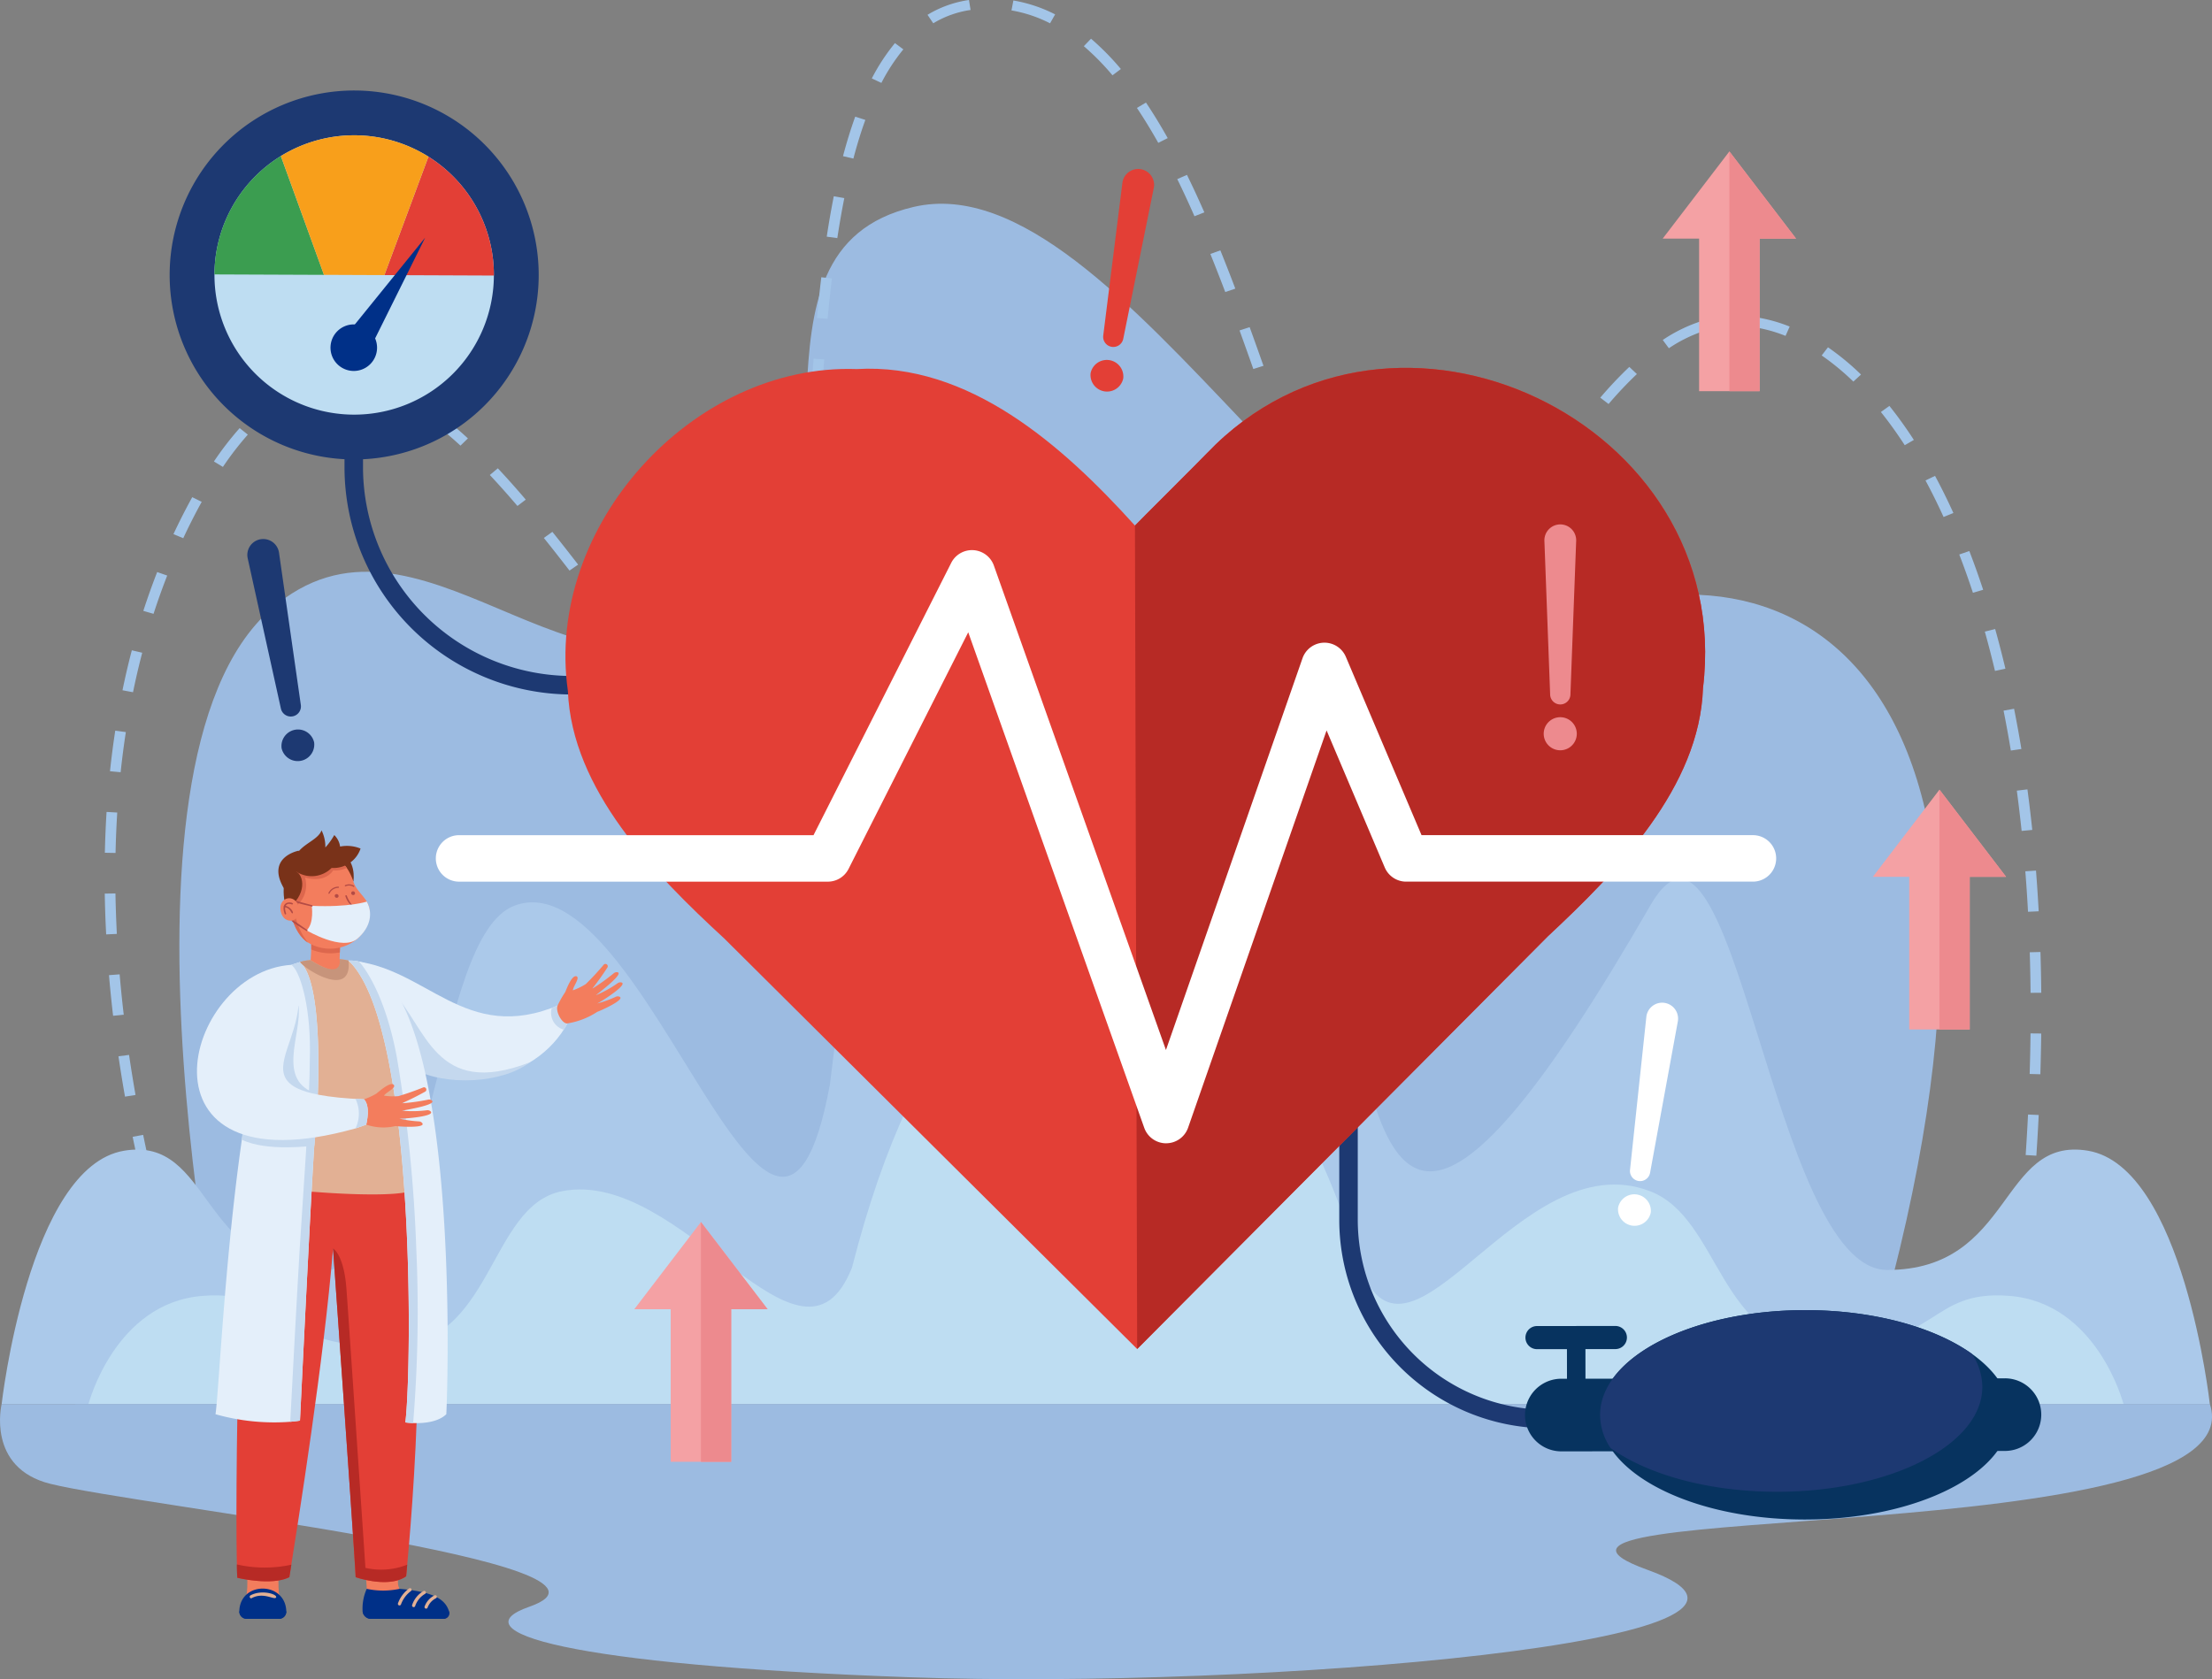 <svg id="what_is_blood-pressure_graph_" data-name="what is blood-pressure graph " xmlns="http://www.w3.org/2000/svg" xmlns:xlink="http://www.w3.org/1999/xlink" width="307.573" height="233.54" viewBox="0 0 307.573 233.54">
  <rect x="0" y="0" width="307.573" height="233.54" fill="#808080" stroke="none"/>
  <defs>
    <clipPath id="clip-path">
      <rect id="Rectangle_2" data-name="Rectangle 2" width="307.573" height="233.54" fill="none"/>
    </clipPath>
  </defs>
  <g id="Group_1" data-name="Group 1" clip-path="url(#clip-path)">
    <path id="Path_1" data-name="Path 1" d="M52.493,217.829S33.109,129.64,58.12,107.855c20.341-17.718,42.281,17.045,64.317,1.587,19.618-13.763-1.02-51.442,25-57.5,29.175-6.8,62.592,67.67,91.462,57C273.929,95.982,308.775,122.276,278.661,218Z" transform="translate(-20.391 -23.166)" fill="#9cbbe1"/>
    <path id="Path_2" data-name="Path 2" d="M37.859,185.563c-.608-1.76-1.209-3.584-1.788-5.42l1.425-.4c.574,1.825,1.172,3.637,1.776,5.385ZM292.81,183.29l-1.476-.172c.245-1.874.478-3.76.692-5.608l1.478.153c-.215,1.854-.448,3.748-.694,5.628M34.43,174.683c-.52-1.815-1.025-3.664-1.5-5.5l1.444-.335c.473,1.821.974,3.658,1.492,5.462Zm259.683-2.657-1.48-.132c.188-1.881.363-3.774.518-5.624l1.482.111c-.156,1.858-.331,3.757-.519,5.645M31.571,163.66c-.429-1.849-.838-3.719-1.214-5.558l1.46-.267c.374,1.827.78,3.686,1.207,5.523Zm263.488-2.932-1.484-.089c.126-1.879.236-3.776.328-5.635l1.485.065c-.092,1.867-.2,3.771-.329,5.659M29.292,152.517c-.331-1.872-.637-3.759-.909-5.611l1.472-.194c.271,1.839.575,3.714.9,5.573Zm266.324-3.112-1.486-.041c.058-1.888.1-3.786.119-5.641l1.487.015c-.021,1.864-.061,3.771-.119,5.667m-267.98-8.132c-.221-1.89-.414-3.792-.573-5.652l1.482-.113c.158,1.846.349,3.733.569,5.61Zm266.619-3.193c-.018-1.889-.056-3.787-.113-5.64l1.486-.041c.058,1.863.1,3.77.113,5.669ZM26.673,129.954c-.1-1.9-.164-3.811-.195-5.675l1.487-.022c.03,1.849.1,3.742.193,5.628ZM293.9,126.806c-.1-1.887-.227-3.781-.373-5.628l1.483-.1c.146,1.858.272,3.763.375,5.66ZM27.979,118.627l-1.487-.029c.041-1.907.121-3.817.237-5.677l1.484.083c-.115,1.842-.194,3.733-.235,5.623m265.035-3.065c-.2-1.887-.424-3.771-.668-5.6l1.475-.177c.246,1.842.473,3.739.673,5.638ZM28.685,107.4l-1.479-.14c.2-1.9.448-3.8.732-5.644l1.472.2c-.281,1.825-.524,3.7-.724,5.582m262.827-3.014c-.309-1.874-.649-3.742-1.01-5.551l1.461-.26c.364,1.823.706,3.705,1.017,5.595Zm-175.841-.2c-2.066-.308-3.56-1.2-5.63-2.731l.94-1.088a10.844,10.844,0,0,0,4.849,2.422Zm5.158-3.342-1.324-.639a21.366,21.366,0,0,0,1.788-5.194l1.452.3a22.325,22.325,0,0,1-1.917,5.533m-15.152-3.418c-1.185-1.246-2.45-2.68-3.869-4.385l1.168-.869c1.4,1.68,2.645,3.091,3.808,4.315ZM30.4,96.271,28.943,96c.385-1.875.821-3.744,1.3-5.557l1.444.337c-.469,1.789-.9,3.636-1.279,5.487m258.9-2.956c-.44-1.856-.915-3.695-1.412-5.467l1.438-.36c.5,1.79.98,3.647,1.425,5.519ZM123.747,89.654l-1.475-.179c.228-1.677.433-3.513.626-5.614l1.482.121c-.195,2.12-.4,3.976-.632,5.672M98.166,88.512c-1.209-1.542-2.462-3.172-3.543-4.579l1.2-.825c1.078,1.4,2.329,3.031,3.534,4.568ZM207.019,88.4a6.548,6.548,0,0,1-3.377-.971l.793-1.189a5.019,5.019,0,0,0,4.954.2l.64,1.268a7.334,7.334,0,0,1-3.009.693M33.263,85.37l-1.422-.411c.591-1.825,1.239-3.641,1.926-5.4l1.395.488c-.678,1.73-1.317,3.519-1.9,5.319M214.89,84.03l-1.093-.953a47.926,47.926,0,0,0,3.694-4.35l1.2.824a49.287,49.287,0,0,1-3.807,4.48m-15.476-.966a42.712,42.712,0,0,1-2.915-5.049l1.344-.6a41.466,41.466,0,0,0,2.819,4.887Zm86.833-.622c-.6-1.821-1.238-3.612-1.9-5.326l1.4-.481c.67,1.735,1.317,3.548,1.922,5.39ZM91.1,79.353c-1.36-1.756-2.494-3.2-3.568-4.538l1.186-.848c1.079,1.346,2.217,2.794,3.582,4.557Zm33.726-1.044-1.484-.091c.113-1.646.227-3.5.35-5.656l1.485.076c-.124,2.164-.239,4.02-.352,5.671M37.391,74.851l-1.361-.567q1.225-2.62,2.611-5.139l1.318.65q-1.364,2.475-2.568,5.057m184.712,0-1.242-.772c1.056-1.518,2.148-3.126,3.253-4.75l1.251.759c-1.107,1.629-2.2,3.238-3.261,4.763m-28-2.077c-.674-1.6-1.369-3.337-2.127-5.323l1.4-.477c.753,1.971,1.443,3.7,2.11,5.28ZM282.16,71.9c-.8-1.759-1.644-3.468-2.513-5.079l1.325-.638c.883,1.638,1.742,3.375,2.554,5.163Zm-198.3-1.533c-1.349-1.582-2.605-2.99-3.839-4.305l1.112-.932c1.25,1.331,2.52,2.756,3.885,4.356Zm41.625-3.392L124,66.9c.1-1.877.2-3.755.306-5.666l1.484.074c-.106,1.91-.205,3.787-.305,5.662m103.136-1.629-1.24-.775c1.242-1.776,2.353-3.312,3.4-4.7l1.211.815c-1.033,1.37-2.135,2.894-3.368,4.656m-185.716-.4-1.253-.756a43.735,43.735,0,0,1,3.58-4.641l1.136.906a42.35,42.35,0,0,0-3.463,4.49m147.086-2.858c-.682-1.888-1.351-3.777-1.915-5.376l1.411-.444c.563,1.6,1.231,3.483,1.912,5.366Zm-114.058-.1a50.523,50.523,0,0,0-4.441-3.671l.907-1.113a52.111,52.111,0,0,1,4.571,3.777Zm200.826-.06c-1.066-1.643-2.183-3.2-3.32-4.618l1.186-.847c1.167,1.457,2.311,3.049,3.4,4.731Zm-226.22-5.3-.9-1.117a17.992,17.992,0,0,1,5.492-2.743l.435,1.344a16.467,16.467,0,0,0-5.026,2.516m185.036-.43-1.155-.884a56.128,56.128,0,0,1,4.039-4.276l1.052.993a54.75,54.75,0,0,0-3.936,4.168m-109.451-.552-1.484-.083c.129-2.042.257-3.9.391-5.67l1.483.1c-.134,1.767-.261,3.616-.39,5.652m-59.548-.294A18.363,18.363,0,0,0,61.154,53.7l.2-1.392A19.912,19.912,0,0,1,67.241,54.1Zm203.037-2.271a34.574,34.574,0,0,0-4.405-3.635l.876-1.136a35.976,35.976,0,0,1,4.593,3.79Zm-83.434-1.75c-.739-2.09-1.349-3.795-1.918-5.364l1.407-.456c.57,1.572,1.181,3.28,1.922,5.374Zm57.781-2.887-.852-1.152a21.423,21.423,0,0,1,5.49-2.66l.459,1.336a19.945,19.945,0,0,0-5.1,2.476m16.223-1.721a19.65,19.65,0,0,0-5.54-1.35l.138-1.4a21.212,21.212,0,0,1,5.98,1.455Zm-133.194-2.37-1.481-.124c.185-1.971.387-3.874.6-5.658l1.477.157c-.211,1.772-.411,3.665-.6,5.625m55.294-3.729c-.719-1.895-1.4-3.627-2.07-5.295l1.389-.5c.678,1.677,1.359,3.418,2.081,5.322Zm-53.942-7.5-1.471-.2c.3-1.967.631-3.858.982-5.622l1.461.26c-.347,1.745-.675,3.616-.972,5.563m49.663-3.042c-.8-1.816-1.6-3.553-2.394-5.163l1.349-.59c.8,1.627,1.611,3.382,2.417,5.215Zm-47.428-8.018-1.443-.341c.519-1.961,1.09-3.809,1.7-5.492l1.407.454c-.6,1.645-1.155,3.455-1.664,5.378m42.394-2.187c-.978-1.74-1.977-3.374-2.969-4.855l1.257-.752c1.012,1.512,2.03,3.177,3.026,4.948Zm-38.5-8.338-1.333-.622a27.7,27.7,0,0,1,3.218-4.912l1.168.869a26.318,26.318,0,0,0-3.053,4.664M166.6,10.473a35.188,35.188,0,0,0-3.985-4.051l1-1.042a36.613,36.613,0,0,1,4.15,4.218Zm-24.92-7.231-.8-1.183A15.354,15.354,0,0,1,146.642,0l.226,1.388a13.825,13.825,0,0,0-5.193,1.854m16.244,0a18.613,18.613,0,0,0-5.363-1.792l.261-1.383A20.175,20.175,0,0,1,158.625,2Z" transform="translate(-11.911)" fill="#a3c5e8"/>
    <path id="Path_3" data-name="Path 3" d="M290.509,225.235c-12.338-2.064-10.325,16.584-27.912,16.584-16.08,0-21.224-71.017-32.923-50.716-59.978,104.074-25.15-44.259-72.849-46.144-21.568-.853-35.94,25.105-41.241,71.065-7.683,41.549-25.5-31.69-43.835-24.88C60.1,195.471,61.43,241.82,45.35,241.82c-17.587,0-15.574-18.649-27.911-16.584C4.155,227.458.416,260.466.416,260.466H307.458s-3.666-33.008-16.95-35.23" transform="translate(-0.187 -65.198)" fill="#abc9ea"/>
    <path id="Path_4" data-name="Path 4" d="M289.458,287.9c-11.351-.881-9.5,7.082-25.678,7.082-14.793,0-14.386-17.846-24.286-21.639-18.23-6.985-33.26,28.366-40.327,10.624-13.424-47.077-52.574-70.686-70.636,0-7.068,17.742-23.6-13.916-40.327-10.624-10.3,2.026-9.493,21.639-24.286,21.639-16.18,0-14.328-7.963-25.678-7.082-12.221.949-15.871,15.044-15.871,15.044h282.96s-3.65-14.095-15.871-15.044" transform="translate(-10.062 -107.675)" fill="#beddf2"/>
    <path id="Path_5" data-name="Path 5" d="M.229,354.922s-2.158,8.881,6.782,11.1c12.228,3.041,84,11.032,66.566,17.1-9.843,3.428,5.025,8.083,52.968,9.8s130.209-5,102.544-14.938,85.049-2.4,78.183-23.067Z" transform="translate(0 -159.654)" fill="#9cbbe1"/>
    <path id="Path_6" data-name="Path 6" d="M294.552,231.007H254.37a28.982,28.982,0,0,1-28.982-28.982V182.094a53.2,53.2,0,0,0-53.143-53.143H118.688a31.62,31.62,0,0,1-31.62-31.62v-24.1a1.286,1.286,0,1,1,2.573,0v24.1a29.08,29.08,0,0,0,29.047,29.047h53.556a55.671,55.671,0,0,1,55.716,55.716v19.931a26.439,26.439,0,0,0,26.409,26.409h40.182a1.286,1.286,0,1,1,0,2.573" transform="translate(-39.166 -32.365)" fill="#1d3972"/>
    <path id="Path_7" data-name="Path 7" d="M301.077,137.526c-.469,13.762-11.854,25.46-21.563,34.513-16.546,16.648-40.521,40.712-57.112,57.405-16.654-16.562-40.8-40.573-57.419-57.1-9.758-8.984-21.193-20.677-21.739-34.423-3.249-22.9,17.347-45.553,40.152-44.764,15.6-.914,28.6,10.586,38.7,21.768.041-.079,9.639-9.641,9.992-10.046,25.9-27.089,73.525-4.359,68.99,32.646" transform="translate(-64.282 -41.829)" fill="#e33f36"/>
    <path id="Path_8" data-name="Path 8" d="M365.824,137.526c-.469,13.762-11.854,25.46-21.563,34.513-16.546,16.648-40.521,40.712-57.112,57.405l-.307-114.518c.041-.079,9.639-9.641,9.992-10.046,25.9-27.089,73.525-4.359,68.99,32.646" transform="translate(-129.03 -41.829)" fill="#b72a25"/>
    <path id="Path_9" data-name="Path 9" d="M211.7,221.561a3.232,3.232,0,0,1-3.046-2.151l-24.475-68.92L167.539,183.4a3.232,3.232,0,0,1-2.885,1.774H113.382a3.232,3.232,0,0,1,0-6.465h49.285l19.147-37.872a3.233,3.233,0,0,1,5.931.377l23.926,67.374,18.988-54.482a3.232,3.232,0,0,1,6.027-.2l10.524,24.8h46.078a3.232,3.232,0,1,1,0,6.465H245.07a3.233,3.233,0,0,1-2.975-1.97l-8.088-19.061-19.255,55.248a3.231,3.231,0,0,1-3.042,2.169Z" transform="translate(-49.549 -62.556)" fill="#fff"/>
    <path id="Path_10" data-name="Path 10" d="M94.192,48.638A25.657,25.657,0,1,1,68.639,22.877,25.657,25.657,0,0,1,94.192,48.638" transform="translate(-19.288 -10.291)" fill="#1d3972"/>
    <path id="Path_11" data-name="Path 11" d="M93.056,53.707A19.426,19.426,0,1,1,73.71,34.2a19.426,19.426,0,0,1,19.347,19.5" transform="translate(-24.383 -15.385)" fill="#beddf2"/>
    <path id="Path_12" data-name="Path 12" d="M69.431,55.97,54.2,55.909a19.417,19.417,0,0,1,9.232-16.462Z" transform="translate(-24.382 -17.744)" fill="#3b9d50"/>
    <path id="Path_13" data-name="Path 13" d="M112.371,56.134l-15.227-.062L103.273,39.6a19.415,19.415,0,0,1,9.1,16.536" transform="translate(-43.698 -17.812)" fill="#e33f36"/>
    <path id="Path_14" data-name="Path 14" d="M90,85.256a3.237,3.237,0,1,1-3.224-3.25A3.237,3.237,0,0,1,90,85.256" transform="translate(-37.571 -36.889)" fill="#003088"/>
    <path id="Path_15" data-name="Path 15" d="M91.506,37.171,85.377,53.645l-8.4-.035L70.985,37.087a19.448,19.448,0,0,1,20.521.084" transform="translate(-31.931 -15.385)" fill="#f89f1b"/>
    <path id="Path_16" data-name="Path 16" d="M86.438,74.1,97.8,60.07,89.773,76.237A1.993,1.993,0,1,1,86.2,74.465a2.112,2.112,0,0,1,.237-.368" transform="translate(-38.682 -27.021)" fill="#003088"/>
    <path id="Path_17" data-name="Path 17" d="M397.315,349.13a1.287,1.287,0,0,1-1.286-1.285l-.01-10.775a1.286,1.286,0,0,1,1.285-1.287h0a1.287,1.287,0,0,1,1.286,1.285l.011,10.775a1.286,1.286,0,0,1-1.285,1.287Z" transform="translate(-178.14 -151.045)" fill="#07335f"/>
    <path id="Path_18" data-name="Path 18" d="M387.068,338.415a1.608,1.608,0,0,1,0-3.215l10.974-.011h0a1.608,1.608,0,0,1,0,3.215l-10.974.011Z" transform="translate(-173.391 -150.778)" fill="#07335f"/>
    <path id="Path_19" data-name="Path 19" d="M399.679,358.613l-9.2.009a5.049,5.049,0,1,1-.01-10.1l9.2-.009Z" transform="translate(-173.376 -156.772)" fill="#07335f"/>
    <path id="Path_20" data-name="Path 20" d="M500.138,358.522l3.621,0a5.049,5.049,0,0,0-.01-10.1l-3.621,0Z" transform="translate(-224.972 -156.73)" fill="#07335f"/>
    <path id="Path_21" data-name="Path 21" d="M461.405,345.714c.008,8.041-12.747,14.572-28.49,14.589-12.593.013-23.282-4.149-27.06-9.931a8.356,8.356,0,0,1-1.459-4.6c-.008-8.041,12.747-14.572,28.49-14.589,9.562-.009,18.027,2.387,23.2,6.072,3.344,2.382,5.314,5.3,5.317,8.459" transform="translate(-181.909 -148.975)" fill="#07335f"/>
    <path id="Path_22" data-name="Path 22" d="M457.547,341.856c.008,8.041-12.747,14.572-28.49,14.589-9.561.009-18.027-2.388-23.2-6.072a8.358,8.358,0,0,1-1.459-4.6c-.008-8.041,12.747-14.572,28.49-14.589,9.562-.009,18.027,2.387,23.2,6.072a8.356,8.356,0,0,1,1.458,4.6" transform="translate(-181.909 -148.975)" fill="#1d3972"/>
    <path id="Path_23" data-name="Path 23" d="M491.858,211.741H486.8v21.221h-8.411V211.741h-5.061l9.266-12.126Z" transform="translate(-212.915 -89.792)" fill="#f4a1a4"/>
    <path id="Path_24" data-name="Path 24" d="M499.434,211.741h-5.062v21.221h-4.206V199.615Z" transform="translate(-220.491 -89.792)" fill="#ed8a8e"/>
    <path id="Path_25" data-name="Path 25" d="M178.842,321.036H173.78v21.221h-8.41V321.036h-5.061l9.266-12.126Z" transform="translate(-72.111 -138.956)" fill="#f4a1a4"/>
    <path id="Path_26" data-name="Path 26" d="M186.418,321.036h-5.062v21.221h-4.206V308.91Z" transform="translate(-79.687 -138.956)" fill="#ed8a8e"/>
    <path id="Path_27" data-name="Path 27" d="M438.767,50.4H433.7V71.624h-8.41V50.4h-5.061L429.5,38.277Z" transform="translate(-189.033 -17.218)" fill="#f4a1a4"/>
    <path id="Path_28" data-name="Path 28" d="M446.343,50.4h-5.062V71.624h-4.205V38.277Z" transform="translate(-196.609 -17.218)" fill="#ed8a8e"/>
    <path id="Path_29" data-name="Path 29" d="M413.478,304.355a2.3,2.3,0,0,1-4.549-.646,2.3,2.3,0,0,1,4.549.646" transform="translate(-183.938 -135.742)" fill="#fff"/>
    <path id="Path_30" data-name="Path 30" d="M416.742,253.491h0a2.213,2.213,0,0,1,1.86,2.589l-3.857,21.046a1.41,1.41,0,0,1-1.589,1.141h0a1.41,1.41,0,0,1-1.2-1.545l2.269-21.276a2.213,2.213,0,0,1,2.518-1.955" transform="translate(-185.306 -114.017)" fill="#fff"/>
    <path id="Path_31" data-name="Path 31" d="M280.149,93.5a2.3,2.3,0,0,1-4.537-.731,2.3,2.3,0,0,1,4.537.731" transform="translate(-123.965 -40.876)" fill="#e33f36"/>
    <path id="Path_32" data-name="Path 32" d="M284.035,42.744h0a2.212,2.212,0,0,1,1.811,2.623L281.6,66.338a1.41,1.41,0,0,1-2.781-.455l2.662-21.231a2.213,2.213,0,0,1,2.553-1.909" transform="translate(-125.416 -19.214)" fill="#e33f36"/>
    <path id="Path_33" data-name="Path 33" d="M75.661,186.128a2.3,2.3,0,0,1-4.519.834,2.3,2.3,0,0,1,4.519-.834" transform="translate(-31.984 -82.892)" fill="#1d3972"/>
    <path id="Path_34" data-name="Path 34" d="M64.329,136.3h0a2.213,2.213,0,0,1,2.586,1.863l3.035,21.181a1.41,1.41,0,0,1-2.773.5l-4.614-20.893a2.213,2.213,0,0,1,1.765-2.655" transform="translate(-28.119 -61.297)" fill="#1d3972"/>
    <path id="Path_35" data-name="Path 35" d="M394.753,183.625a2.3,2.3,0,0,1-4.6.012,2.3,2.3,0,0,1,4.6-.012" transform="translate(-175.504 -81.584)" fill="#ed8a8e"/>
    <path id="Path_36" data-name="Path 36" d="M392.525,132.562h0a2.212,2.212,0,0,1,2.211,2.3l-.8,21.382a1.41,1.41,0,0,1-2.818,0l-.8-21.382a2.213,2.213,0,0,1,2.211-2.3" transform="translate(-175.573 -59.63)" fill="#ed8a8e"/>
    <path id="Path_37" data-name="Path 37" d="M61.438,396.012c1.249-1.649-.27-9.19-.217-11.117H66.9c.064,1.922-1.361,9.479-.169,11.113.338.59-5.627.583-5.288,0" transform="translate(-27.538 -173.137)" fill="#f37d5d"/>
    <path id="Path_38" data-name="Path 38" d="M102.65,398.282H92.717a1,1,0,0,1-1-1.091,23.45,23.45,0,0,0,.245-3.091c.039-.6-.827-8.4-.891-9.2h6.257l-1.01,8.05a2,2,0,0,0,1.356,2.153c1.227.4,2.625.58,3.549.818a3.146,3.146,0,0,1,2.093,1.221.766.766,0,0,1-.67,1.145" transform="translate(-40.968 -173.137)" fill="#f37d5d"/>
    <path id="Path_39" data-name="Path 39" d="M91.625,404.76v.011a1.181,1.181,0,0,0,1.171,1.037H102.8a.853.853,0,0,0,.819-1.1c-.527-1.648-2.18-2.668-6.867-3.079a10.691,10.691,0,0,1-4.556,0,6.788,6.788,0,0,0-.576,3.134" transform="translate(-41.203 -180.662)" fill="#003088"/>
    <path id="Path_40" data-name="Path 40" d="M61.568,405.785h4.364a1.078,1.078,0,0,0,1.082-1.117c-.188-4.108-6.368-4.142-6.529,0a1.08,1.08,0,0,0,1.083,1.113" transform="translate(-27.208 -180.64)" fill="#003088"/>
    <path id="Path_41" data-name="Path 41" d="M107.507,405.112a.222.222,0,0,0,.206-.139,2.356,2.356,0,0,1,1.16-1.309.223.223,0,0,0-.164-.414,2.8,2.8,0,0,0-1.408,1.556.224.224,0,0,0,.206.306" transform="translate(-48.259 -181.385)" fill="#e2b094"/>
    <path id="Path_42" data-name="Path 42" d="M104.362,404.416a.222.222,0,0,0,.212-.157,3.1,3.1,0,0,1,1.369-1.687.223.223,0,0,0-.206-.4,3.5,3.5,0,0,0-1.588,1.951.224.224,0,0,0,.213.288" transform="translate(-46.845 -180.898)" fill="#e2b094"/>
    <path id="Path_43" data-name="Path 43" d="M100.785,403.859a.222.222,0,0,0,.21-.15,3.987,3.987,0,0,1,1.385-1.851.223.223,0,0,0-.246-.371,4.4,4.4,0,0,0-1.56,2.076.224.224,0,0,0,.21.3" transform="translate(-45.235 -180.582)" fill="#e2b094"/>
    <path id="Path_44" data-name="Path 44" d="M63.325,403.377c1.7-.96,3.209.3,3.454-.131.2-.451-2.026-1.127-3.567-.284a.224.224,0,0,0,.113.415" transform="translate(-28.386 -181.083)" fill="#e2b094"/>
    <path id="Path_45" data-name="Path 45" d="M103.664,407.323H91.648l0,.011a1.18,1.18,0,0,0,1.171,1.037h10.113a.777.777,0,0,0,.737-1.03l-.007-.018" transform="translate(-41.226 -183.225)" fill="#003088"/>
    <path id="Path_46" data-name="Path 46" d="M61.476,408.37h4.543a.994.994,0,0,0,1-1.03v-.018H60.479v.022a1,1,0,0,0,1,1.026" transform="translate(-27.205 -183.225)" fill="#003088"/>
    <path id="Path_47" data-name="Path 47" d="M86.007,219.314s.572-3.223-2.257-4.267l-1.787,1.342Z" transform="translate(-36.869 -96.734)" fill="#793219"/>
    <path id="Path_48" data-name="Path 48" d="M93.653,255.888c7.942,5.981,20.37,4.191,24.966-4.509l-1.164-2.419c-13.324,5.727-18.569-5.494-29.38-6.14l2.178,2.778s3.212,10.1,3.4,10.29" transform="translate(-39.619 -109.227)" fill="#e4effa"/>
    <path id="Path_49" data-name="Path 49" d="M59.878,344.711s4.775,1.16,7.236-.086c1.281-8.031,4.835-30.391,6.074-45.714.047.893,2.649,36.927,3.144,45.714,1.7.568,5.114,1.254,7.026-.123.859-9.25,3.616-39.7-.538-64.576,0,0-11.381,1.266-20.269-1.419-2.447,7.889-3.095,56.737-2.673,66.2" transform="translate(-26.881 -125.28)" fill="#e33f36"/>
    <path id="Path_50" data-name="Path 50" d="M81.9,235.828c.079-2.453.383-7.318-1.606-7.971a2.023,2.023,0,0,0-2.683,2.333,22.887,22.887,0,0,1,.257,5.789c-3.773,1.132,7.575,4.854,4.032-.151" transform="translate(-34.676 -102.446)" fill="#f37d5d"/>
    <path id="Path_51" data-name="Path 51" d="M77.944,229.954c.01.07.023.141.038.209a22.526,22.526,0,0,1,.358,4.313,7.008,7.008,0,0,0,3.964.405c.1-2.54.251-6.342-1.64-7.052a2.018,2.018,0,0,0-2.721,2.124" transform="translate(-35.051 -102.419)" fill="#dd674d"/>
    <path id="Path_52" data-name="Path 52" d="M72.947,223c.291,1.8.9,3.832,2.321,5.024h0a5.9,5.9,0,0,0,7.222-.328h0c1.629-1.521,2.143-3.57,1.286-5.147-.561-.93-1.593-1.748-1.871-2.809-2.416-7.052-9.987-3.108-8.962,3.261" transform="translate(-32.771 -97.16)" fill="#f37d5d"/>
    <path id="Path_53" data-name="Path 53" d="M85.1,226.388a.273.273,0,0,0-.486-.247.273.273,0,0,0,.486.247" transform="translate(-38.045 -101.658)" fill="#b34b45"/>
    <path id="Path_54" data-name="Path 54" d="M89.263,225.688a.273.273,0,0,0-.486-.247.273.273,0,0,0,.486.247" transform="translate(-39.92 -101.344)" fill="#b34b45"/>
    <path id="Path_55" data-name="Path 55" d="M72.924,222.982c.29,1.8.9,3.832,2.321,5.024h0a2.976,2.976,0,0,0,.327.228,8.805,8.805,0,0,1-1.667-3.336l.255-1.952a3.7,3.7,0,0,0,1-3.763c2.923.82,3.908-.984,3.908-.984a3.918,3.918,0,0,0,1.9-.347c-3.47-4.738-9.067.3-8.037,5.13" transform="translate(-32.747 -97.141)" fill="#dd674d"/>
    <path id="Path_56" data-name="Path 56" d="M73.319,220.2c1.242.491,1.679,3.377-1.257,5.35,0,0-1.423-4.754,1.257-5.35" transform="translate(-32.246 -99.05)" fill="#793219"/>
    <path id="Path_57" data-name="Path 57" d="M139.389,254.438a2.434,2.434,0,0,0,1.665,3.012,9.037,9.037,0,0,0,.614-1.051l-1.164-2.418a11.513,11.513,0,0,0-1.115.457" transform="translate(-62.668 -114.248)" fill="#c4d8ee"/>
    <path id="Path_58" data-name="Path 58" d="M87.74,228.512c.5-.006,1.275-.343.644-.786-.515-.279-.894-1.347-.9-1.357a.1.1,0,0,0-.195.068,3.172,3.172,0,0,0,.994,1.471c.4.248-.438.487-.786.365a.1.1,0,0,0-.13.067c-.029.185.24.16.37.173" transform="translate(-39.263 -101.797)" fill="#b34b45"/>
    <path id="Path_59" data-name="Path 59" d="M62.486,273.435c.55.971,21.572,2.778,23.065.959,2.919-7.207-2.468-26.418-9.137-31.743a6.549,6.549,0,0,0-1.233-.21c.029.118.775,3.225-4.034.149a5.823,5.823,0,0,0-1.479.264c.346,5.025-9.428,25.081-7.181,30.582" transform="translate(-27.957 -109.057)" fill="#e2b094"/>
    <path id="Path_60" data-name="Path 60" d="M98.786,250.657l2.987,10.694c4.659,2.568,12.621,2.04,16.319-.848-13.238,5.128-14.318-5.005-19.127-9.846Z" transform="translate(-44.437 -112.753)" fill="#c4d8ee"/>
    <path id="Path_61" data-name="Path 61" d="M73.174,212.731l.029.06c.973-1.154,2.745-1.718,3.15-2.893a5.088,5.088,0,0,1,.531,2.383,9.362,9.362,0,0,0,1.242-1.727,2.781,2.781,0,0,1,.81,1.6,4.986,4.986,0,0,1,2.845.278,3.958,3.958,0,0,1-4.023,2.695,3.927,3.927,0,0,1-4.9.525L71.1,217.928c-2.5-4.335,2.075-5.2,2.075-5.2" transform="translate(-31.646 -94.418)" fill="#793219"/>
    <path id="Path_62" data-name="Path 62" d="M87.312,361.307c.04-.772-3.144-45.714-3.144-45.714s1.5.8,1.861,5.575c.31,4.149,2.165,31.722,2.644,38.851a9.881,9.881,0,0,0,5.812-.445c-.1,1.044-.148,1.611-.148,1.611-1.564,1.126-4.133.872-5.947.431-.44-.1-.783-.211-.955-.268l-.124-.04" transform="translate(-37.861 -141.963)" fill="#b72a25"/>
    <path id="Path_63" data-name="Path 63" d="M59.926,397.325s4.775,1.16,7.236-.086c0,0,.1-.622.279-1.734a17.347,17.347,0,0,1-7.574-.034c-.019,1.084.074,1.764.058,1.854" transform="translate(-26.929 -177.894)" fill="#b72a25"/>
    <path id="Path_64" data-name="Path 64" d="M54.464,306.079a29.849,29.849,0,0,0,10.393,1.052c.866-.072,1.353-.162,1.353-.162s1.528-31.576,1.992-38.251c.749-6.885,1.3-22.8-1.992-25.528l-1.217.391c-7.988,9.914-9.792,57.644-10.529,62.5" transform="translate(-24.499 -109.394)" fill="#e4effa"/>
    <path id="Path_65" data-name="Path 65" d="M95.983,307.051a10.611,10.611,0,0,0,1.084.089c1.289.049,3.42-.075,4.611-1.23.152-2.548,2.22-59.8-12.145-62.959l0,0a5.95,5.95,0,0,0-1.454-.133c9.379,8.826,8.832,56.82,7.906,64.235" transform="translate(-39.62 -109.225)" fill="#e4effa"/>
    <path id="Path_66" data-name="Path 66" d="M77.5,231.909s4.994,2.978,7.082,1.145c1.843-1.618,2.137-3.566,1.286-5.147,0,0-2.35.819-7.659.594,0,0,.371,2.394-.71,3.408" transform="translate(-34.863 -102.519)" fill="#e4effa"/>
    <path id="Path_67" data-name="Path 67" d="M76.926,228.523a.1.1,0,0,0,.027-.2l-2.2-.594c-.715.229,2.2.733,2.172.8" transform="translate(-33.576 -102.438)" fill="#b34b45"/>
    <path id="Path_68" data-name="Path 68" d="M75.778,234.12a.1.1,0,0,0,.057-.189c-.062.019-2.145-1.57-2.161-1.312-.156.159,2.031,1.443,2.1,1.5" transform="translate(-33.137 -104.626)" fill="#b34b45"/>
    <path id="Path_69" data-name="Path 69" d="M70.907,228.889c.443,2.047,2.943,1.519,2.52-.533-.443-2.047-2.943-1.518-2.52.533" transform="translate(-31.874 -102.138)" fill="#f37d5d"/>
    <path id="Path_70" data-name="Path 70" d="M71.915,229.791a.1.1,0,0,0,.1-.133c-.39-1.089.093-1.547.827-1.244.722-.246-1.835-.913-1.024,1.3a.1.1,0,0,0,.1.073" transform="translate(-32.233 -102.617)" fill="#b34b45"/>
    <path id="Path_71" data-name="Path 71" d="M72.913,230.018c.313-.044-.281-1-1.073-1.067a.1.1,0,0,0-.014.206c.8.083.9.835,1.087.862" transform="translate(-32.267 -102.988)" fill="#b34b45"/>
    <path id="Path_72" data-name="Path 72" d="M72.958,254.163c.516,4.021-3.266,10.507,2.652,12.323l-4.457,1.07-1.243-4.82Z" transform="translate(-31.447 -114.33)" fill="#c4d8ee"/>
    <path id="Path_73" data-name="Path 73" d="M95.983,307.051a10.611,10.611,0,0,0,1.084.089,191.139,191.139,0,0,0,.434-24.285,201.146,201.146,0,0,0-2.689-26.525c-1.824-9.882-5.279-13.38-5.279-13.38l0,0a5.95,5.95,0,0,0-1.454-.133c9.379,8.826,8.832,56.82,7.906,64.235" transform="translate(-39.62 -109.225)" fill="#c4d8ee"/>
    <path id="Path_74" data-name="Path 74" d="M61.2,283.392l-.077.761c3.517,1.737,10.074.82,10.074.82q.1-1.523.194-2.927l-9.269-2.721c-.3,1.625-.692,2.38-.922,4.066" transform="translate(-27.496 -125.649)" fill="#c4d8ee"/>
    <path id="Path_75" data-name="Path 75" d="M73.353,307.132c.866-.072,1.353-.162,1.353-.162s1.528-31.577,1.992-38.251c.749-6.886,1.3-22.8-1.992-25.528l-1.216.391c1.106.653,2.647,5.279,2.606,11.979-.057,8.982-.97,19.884-1.426,27.465-.39,6.5-1.117,20.306-1.317,24.107" transform="translate(-32.996 -109.394)" fill="#c4d8ee"/>
    <path id="Path_76" data-name="Path 76" d="M95.839,274.172c.352.435-1.109,1.038-1.366,1.49a8.749,8.749,0,0,0,2,.07c1.171-.345,2.322-.753,3.455-1.212a.324.324,0,0,1,.279.582c-1.041.581-2.111,1.119-3.2,1.6l0,.018a27.942,27.942,0,0,0,3.6-.5.63.63,0,0,1,.434.058c1.136.628-3.638,1.383-4.036,1.471v.009a16.01,16.01,0,0,0,3.439-.064.627.627,0,0,1,.474.124c.912.733-3.839,1.084-4.268,1.035l-.006.013a15.853,15.853,0,0,0,2.685.377.631.631,0,0,1,.4.166c.875.829-3.245.553-3.644.479a7.31,7.31,0,0,1-4.082-.2c-.675-.235-.977-3.364-.292-3.521a9.469,9.469,0,0,0,1.711-.792c.436-.349,1.932-1.692,2.414-1.214" transform="translate(-41.081 -123.284)" fill="#f37d5d"/>
    <path id="Path_77" data-name="Path 77" d="M71.828,266.649q.73-.242,1.488-.521c.083-.436.594-2.491-.292-3.521-21.15-.924-5.03-8.02-10.139-18.706-15.167,1-22.754,31.644,8.943,22.748" transform="translate(-22.392 -109.714)" fill="#e4effa"/>
    <path id="Path_78" data-name="Path 78" d="M89.855,281.893q.73-.242,1.488-.521c.083-.436.594-2.491-.292-3.521,0,0-.579-.061-1.2-.061a4.729,4.729,0,0,1,0,4.1" transform="translate(-40.419 -124.958)" fill="#c4d8ee"/>
    <path id="Path_79" data-name="Path 79" d="M83.087,225.127a.084.084,0,0,0,.076-.049,1.363,1.363,0,0,1,1.222-.775.087.087,0,0,0,.087-.081.084.084,0,0,0-.081-.086,1.538,1.538,0,0,0-1.381.873.084.084,0,0,0,.042.111.077.077,0,0,0,.035.008" transform="translate(-37.337 -100.823)" fill="#b34b45"/>
    <path id="Path_80" data-name="Path 80" d="M88.38,223.908a.084.084,0,0,0,.051-.15,1.343,1.343,0,0,0-1.242-.087.084.084,0,0,0,.056.158,1.184,1.184,0,0,1,1.085.063.084.084,0,0,0,.05.017" transform="translate(-39.195 -100.567)" fill="#b34b45"/>
    <path id="Path_81" data-name="Path 81" d="M75.819,242.854c.764,1.079,7.305,5.152,6.744-.2a6.574,6.574,0,0,0-1.234-.208c.029.118.515,3.024-4.034.148a4.757,4.757,0,0,0-1.476.264" transform="translate(-34.106 -109.057)" fill="#c7947b"/>
    <path id="Path_82" data-name="Path 82" d="M143.512,245.38c.514.219-.495,1.436-.509,1.956a8.729,8.729,0,0,0,1.8-.876c.874-.853,1.7-1.751,2.486-2.688a.324.324,0,0,1,.519.383c-.648,1-1.342,1.977-2.082,2.914l.012.014a27.9,27.9,0,0,0,2.951-2.123.63.63,0,0,1,.41-.151c1.3.024-2.569,2.925-2.878,3.189l.005.008a15.984,15.984,0,0,0,3.009-1.666.629.629,0,0,1,.476-.112c1.149.222-2.886,2.755-3.287,2.913v.015a15.905,15.905,0,0,0,2.55-.924.635.635,0,0,1,.427-.039c1.162.324-2.608,2.008-3,2.128a10.556,10.556,0,0,1-4.155,1.613c-.707.108-1.7-1.623-1.367-2.489a14.288,14.288,0,0,1,1.059-1.862c.221-.513.915-2.4,1.565-2.2" transform="translate(-63.346 -109.603)" fill="#f37d5d"/>
  </g>
</svg>
